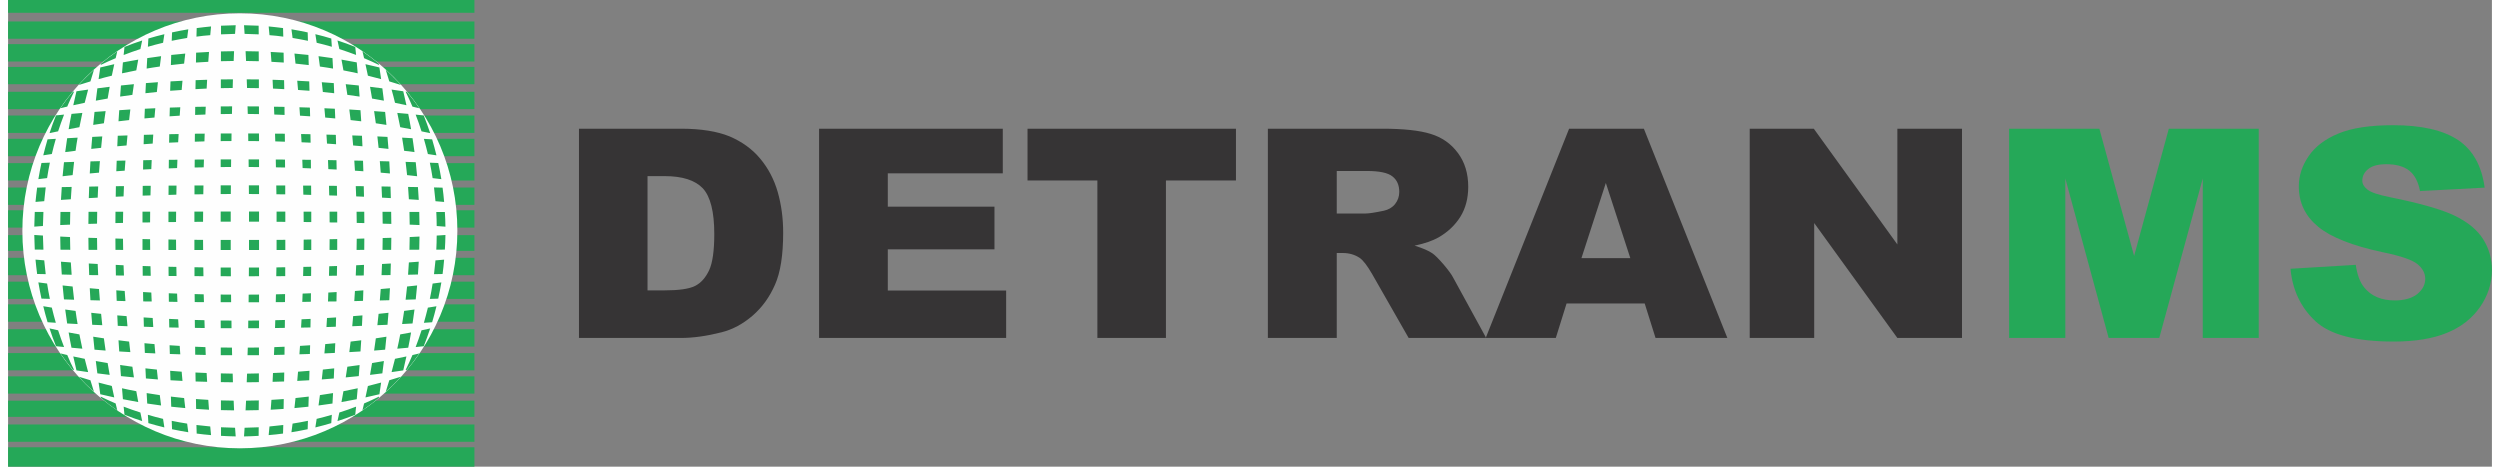 <?xml version="1.0" encoding="UTF-8"?>
<!DOCTYPE svg PUBLIC "-//W3C//DTD SVG 1.1//EN" "http://www.w3.org/Graphics/SVG/1.1/DTD/svg11.dtd">
<!-- Creator: CorelDRAW 2021 (64-Bit) -->
<svg xmlns="http://www.w3.org/2000/svg" xml:space="preserve" width="300px" height="56px" version="1.1" style="shape-rendering:geometricPrecision; text-rendering:geometricPrecision; image-rendering:optimizeQuality; fill-rule:evenodd; clip-rule:evenodd"
viewBox="0 0 304.34 57.18"
 xmlns:xlink="http://www.w3.org/1999/xlink"
 xmlns:xodm="http://www.corel.com/coreldraw/odm/2003">
 <rect x="0" y="0" width="304.34" height="57.18" fill="#808080" stroke="none"/>
 <defs>
  <style type="text/css">
   <![CDATA[
    .fil1 {fill:#FEFEFE}
    .fil2 {fill:#363435}
    .fil0 {fill:#25A858}
   ]]>
  </style>
 </defs>
 <g id="Layer_x0020_1">
  <g id="_2318557590544">
   <g>
    <path class="fil0" d="M0 54.8l57.14 0 0 2.38 -57.14 0 0 -2.38zm57.14 -54.8l-57.14 0 0 1.57 57.14 0 0 -1.57zm-57.14 2.63l57.14 0 0 2.12 -57.14 0 0 -2.12zm0 2.78l57.14 0 0 2.13 -57.14 0 0 -2.13zm0 2.79l57.14 0 0 2.12 -57.14 0 0 -2.12zm0 3.05l57.14 0 0 2.12 -57.14 0 0 -2.12zm0 2.91l57.14 0 0 2.13 -57.14 0 0 -2.13zm0 2.85l57.14 0 0 2.13 -57.14 0 0 -2.13zm0 2.98l57.14 0 0 2.13 -57.14 0 0 -2.13zm0 2.99l57.14 0 0 2.12 -57.14 0 0 -2.12zm0 2.78l57.14 0 0 2.13 -57.14 0 0 -2.13zm0 3.05l57.14 0 0 1.93 -57.14 0 0 -1.93zm0 2.78l57.14 0 0 2.13 -57.14 0 0 -2.13zm0 2.92l57.14 0 0 2.12 -57.14 0 0 -2.12zm0 2.78l57.14 0 0 2.13 -57.14 0 0 -2.13zm0 3.05l57.14 0 0 2.13 -57.14 0 0 -2.13zm0 2.92l57.14 0 0 2.12 -57.14 0 0 -2.12zm0 2.85l57.14 0 0 2.12 -57.14 0 0 -2.12zm0 2.98l57.14 0 0 1.99 -57.14 0 0 -1.99zm0 2.92l57.14 0 0 2.12 -57.14 0 0 -2.12z"/>
    <path class="fil1" d="M28.4 1.63c14.71,0 26.65,11.93 26.65,26.65 0,14.71 -11.94,26.65 -26.65,26.65 -14.72,0 -26.65,-11.94 -26.65,-26.65 0,-14.72 11.93,-26.65 26.65,-26.65z"/>
    <path class="fil0" d="M45.45 7.96c-0.59,-0.29 -1.2,-0.57 -1.83,-0.83 -0.06,-0.28 -0.13,-0.57 -0.2,-0.84 0.69,0.47 1.37,0.98 2.01,1.52 0.01,0.05 0.02,0.1 0.02,0.15zm-2.81 -1.23c-0.67,-0.25 -1.35,-0.49 -2.05,-0.72 -0.07,-0.35 -0.15,-0.7 -0.23,-1.05 0.74,0.24 1.47,0.5 2.18,0.79 0.03,0.32 0.07,0.65 0.1,0.98zm-2.97 -1c-0.61,-0.18 -1.23,-0.34 -1.86,-0.49 -0.05,-0.36 -0.11,-0.71 -0.16,-1.05 0.66,0.16 1.31,0.33 1.95,0.53 0.02,0.33 0.05,0.67 0.07,1.01zm-2.93 -0.73c-0.62,-0.13 -1.24,-0.24 -1.88,-0.35 -0.05,-0.35 -0.09,-0.71 -0.14,-1.06 0.67,0.11 1.33,0.24 1.99,0.38 0.01,0.34 0.02,0.69 0.03,1.03zm-3.02 -0.51c-0.56,-0.08 -1.13,-0.14 -1.69,-0.18 -0.03,-0.36 -0.06,-0.72 -0.1,-1.07 0.6,0.06 1.18,0.12 1.76,0.2 0.01,0.35 0.02,0.7 0.03,1.05zm-3.01 -0.28c-0.57,-0.03 -1.15,-0.05 -1.73,-0.06 -0.02,-0.38 -0.04,-0.73 -0.07,-1.06 0.6,0.01 1.2,0.03 1.79,0.06 0,0.35 0.01,0.71 0.01,1.06zm-2.9 -0.06c-0.57,0.01 -1.15,0.03 -1.72,0.06 0,-0.35 0,-0.71 0,-1.06 0.6,-0.03 1.2,-0.05 1.8,-0.06 -0.03,0.33 -0.05,0.68 -0.08,1.06zm-3.04 0.16c-0.56,0.04 -1.13,0.1 -1.69,0.18 0.01,-0.35 0.02,-0.7 0.03,-1.05 0.58,-0.08 1.16,-0.14 1.76,-0.2 -0.04,0.35 -0.07,0.71 -0.1,1.07zm-2.83 0.34c-0.64,0.11 -1.27,0.22 -1.89,0.35 0.01,-0.34 0.03,-0.69 0.04,-1.03 0.66,-0.14 1.32,-0.27 1.99,-0.38 -0.05,0.35 -0.1,0.71 -0.14,1.06zm-2.95 0.59c-0.63,0.15 -1.25,0.31 -1.86,0.49 0.02,-0.34 0.04,-0.67 0.06,-1.01 0.65,-0.2 1.3,-0.37 1.96,-0.53 -0.05,0.34 -0.11,0.69 -0.16,1.05zm-2.78 0.77c-0.7,0.23 -1.38,0.47 -2.05,0.73 0.03,-0.34 0.06,-0.66 0.1,-0.99 0.71,-0.29 1.43,-0.55 2.17,-0.79 -0.07,0.35 -0.15,0.7 -0.22,1.05zm-3.03 1.12c-0.63,0.26 -1.24,0.54 -1.84,0.83 0.01,-0.05 0.02,-0.1 0.03,-0.15 0.64,-0.54 1.31,-1.05 2.01,-1.52 -0.07,0.27 -0.14,0.56 -0.2,0.84zm-5.09 4.09c-0.3,0.6 -0.58,1.21 -0.84,1.84 -0.28,0.06 -0.56,0.13 -0.84,0.2 0.47,-0.7 0.98,-1.37 1.52,-2.01 0.05,-0.01 0.1,-0.02 0.16,-0.03zm-1.23 2.82c-0.26,0.67 -0.5,1.35 -0.73,2.05 -0.35,0.07 -0.7,0.15 -1.05,0.22 0.24,-0.74 0.5,-1.46 0.79,-2.17 0.33,-0.04 0.66,-0.07 0.99,-0.1zm-1.01 2.97c-0.18,0.61 -0.34,1.23 -0.49,1.86 -0.36,0.05 -0.71,0.11 -1.05,0.16 0.16,-0.66 0.34,-1.31 0.53,-1.96 0.34,-0.02 0.67,-0.04 1.01,-0.06zm-0.73 2.92c-0.13,0.62 -0.24,1.25 -0.34,1.89 -0.36,0.04 -0.72,0.09 -1.07,0.13 0.11,-0.67 0.24,-1.33 0.38,-1.98 0.34,-0.01 0.69,-0.03 1.03,-0.04zm-0.51 3.03c-0.07,0.56 -0.13,1.12 -0.18,1.69 -0.36,0.03 -0.72,0.06 -1.07,0.09 0.06,-0.59 0.12,-1.17 0.2,-1.75 0.35,-0.01 0.7,-0.02 1.05,-0.03zm-0.28 3.01c-0.03,0.57 -0.05,1.14 -0.06,1.72 -0.38,0.03 -0.73,0.05 -1.06,0.08 0.01,-0.61 0.03,-1.2 0.06,-1.8 0.36,0 0.71,0 1.06,0zm-0.06 2.89c0.01,0.58 0.03,1.16 0.06,1.73 -0.35,-0.01 -0.7,-0.01 -1.06,-0.01 -0.03,-0.59 -0.05,-1.19 -0.06,-1.79 0.33,0.02 0.68,0.05 1.06,0.07zm0.16 3.04c0.05,0.57 0.11,1.13 0.18,1.69 -0.35,0 -0.7,-0.01 -1.05,-0.02 -0.08,-0.58 -0.14,-1.17 -0.2,-1.76 0.35,0.03 0.71,0.06 1.07,0.09zm0.35 2.84c0.1,0.64 0.21,1.26 0.34,1.88 -0.34,-0.01 -0.69,-0.02 -1.03,-0.03 -0.14,-0.66 -0.27,-1.32 -0.38,-1.99 0.35,0.05 0.71,0.09 1.07,0.14zm0.58 2.95c0.15,0.62 0.31,1.25 0.49,1.86 -0.34,-0.03 -0.67,-0.05 -1.01,-0.07 -0.19,-0.64 -0.37,-1.29 -0.53,-1.96 0.34,0.06 0.69,0.12 1.05,0.17zm0.77 2.78c0.23,0.69 0.47,1.38 0.73,2.05 -0.33,-0.04 -0.66,-0.07 -0.99,-0.1 -0.29,-0.71 -0.55,-1.44 -0.79,-2.18 0.35,0.08 0.7,0.16 1.05,0.23zm1.12 3.03c0.26,0.63 0.54,1.24 0.84,1.83 -0.06,0 -0.11,-0.01 -0.16,-0.02 -0.54,-0.65 -1.05,-1.32 -1.52,-2.01 0.28,0.07 0.56,0.13 0.84,0.2zm20.44 -37.23c-0.01,0.38 -0.03,0.78 -0.05,1.2 -0.52,0 -1.04,0.01 -1.56,0.03 0,-0.4 0,-0.8 0,-1.2 0.54,-0.01 1.07,-0.02 1.61,-0.03zm-0.14 3.45c-0.01,0.34 -0.02,0.7 -0.03,1.06 -0.49,0 -0.97,0.01 -1.45,0.02 0,-0.35 0,-0.71 0,-1.07 0.49,0 0.99,-0.01 1.48,-0.01zm-0.1 3.31c0,0.31 -0.01,0.62 -0.02,0.93 -0.46,0.01 -0.91,0.01 -1.37,0.02 0,-0.31 0,-0.63 0,-0.94 0.47,0 0.93,-0.01 1.39,-0.01zm-0.07 3.32c0,0.3 -0.01,0.61 -0.01,0.93 -0.44,0 -0.88,0 -1.32,0.01 0,-0.31 0,-0.63 0.01,-0.94 0.44,0 0.88,0 1.32,0zm-0.05 3.18c0,0.31 -0.01,0.62 -0.01,0.93 -0.42,0 -0.85,0 -1.27,0.01 0,-0.32 0,-0.63 0,-0.94 0.43,0 0.86,0 1.28,0zm-0.03 3.18c0,0.35 -0.01,0.7 -0.01,1.06 -0.42,0 -0.83,0 -1.24,0.01 0,-0.36 0,-0.71 0,-1.07 0.41,0 0.83,0 1.25,0zm-0.02 3.21c0,0.41 0,0.82 0,1.24 -0.41,0 -0.83,0 -1.23,0 0,-0.41 0,-0.82 0,-1.24 0.4,0 0.82,0 1.23,0zm0 3.48c0,0.41 0,0.82 0,1.23 -0.41,0 -0.83,0 -1.23,0 0,-0.41 0,-0.82 0,-1.23 0.4,0 0.82,0 1.23,0zm0.01 3.38c0,0.36 0.01,0.71 0.01,1.07 -0.42,0 -0.84,-0.01 -1.25,-0.01 0,-0.35 0,-0.71 0,-1.06 0.41,0 0.82,0 1.24,0zm0.03 3.32c0,0.31 0.01,0.62 0.01,0.93 -0.42,0 -0.85,0 -1.28,0 0,-0.32 0,-0.63 0,-0.94 0.42,0 0.85,0.01 1.27,0.01zm0.05 3.18c0,0.31 0.01,0.62 0.01,0.93 -0.44,0 -0.88,0 -1.32,0 -0.01,-0.32 -0.01,-0.63 -0.01,-0.94 0.44,0 0.88,0.01 1.32,0.01zm0.06 3.31c0.01,0.32 0.02,0.63 0.02,0.93 -0.46,0 -0.92,0 -1.39,0 0,-0.32 0,-0.63 0,-0.94 0.46,0 0.91,0.01 1.37,0.01zm0.09 3.19c0.01,0.36 0.02,0.71 0.03,1.06 -0.49,0 -0.99,-0.01 -1.48,-0.02 0,-0.35 0,-0.71 0,-1.07 0.48,0.01 0.96,0.02 1.45,0.03zm0.12 3.31c0.02,0.41 0.04,0.81 0.05,1.19 -0.54,0 -1.07,-0.01 -1.61,-0.03 0,-0.39 0,-0.79 0,-1.19 0.52,0.01 1.04,0.03 1.56,0.03zm0.17 3.32c0.03,0.37 0.05,0.73 0.08,1.06 -0.6,-0.01 -1.2,-0.03 -1.8,-0.07 0,-0.35 0,-0.7 0,-1.05 0.57,0.03 1.15,0.05 1.72,0.06zm2.9 -46.11c0.01,0.4 0.01,0.8 0.01,1.2 -0.52,-0.02 -1.04,-0.03 -1.56,-0.03 -0.02,-0.42 -0.04,-0.82 -0.06,-1.2 0.54,0.01 1.08,0.02 1.61,0.03zm0.02 3.43c0,0.36 0,0.72 0,1.07 -0.48,-0.01 -0.97,-0.02 -1.45,-0.02 -0.01,-0.36 -0.02,-0.72 -0.04,-1.06 0.5,0 0.99,0.01 1.49,0.01zm0.01 3.31c0,0.31 0,0.63 0,0.94 -0.46,-0.01 -0.91,-0.01 -1.37,-0.02 -0.01,-0.31 -0.02,-0.62 -0.03,-0.93 0.47,0 0.93,0.01 1.4,0.01zm0 3.31c0,0.31 0,0.63 0.01,0.94 -0.44,-0.01 -0.88,-0.01 -1.32,-0.01 0,-0.32 -0.01,-0.63 -0.01,-0.93 0.44,0 0.88,0 1.32,0zm0.01 3.18c0,0.31 0,0.62 0,0.94 -0.42,-0.01 -0.85,-0.01 -1.27,-0.01 -0.01,-0.31 -0.01,-0.62 -0.01,-0.93 0.42,0 0.85,0 1.28,0zm0 3.18c0,0.36 0,0.71 0,1.07 -0.41,-0.01 -0.82,-0.01 -1.24,-0.01 -0.01,-0.36 -0.01,-0.71 -0.01,-1.06 0.42,0 0.84,0 1.25,0zm0 3.21c0,0.42 0,0.83 0,1.24 -0.4,0 -0.82,0 -1.23,0 0,-0.42 0,-0.83 0,-1.24 0.41,0 0.82,0 1.23,0zm0 3.48c0,0.41 0,0.82 0,1.23 -0.41,0 -0.82,0 -1.23,0 0,-0.41 0,-0.82 0,-1.23 0.41,0 0.83,0 1.23,0zm0 3.38c0,0.35 0,0.71 0,1.06 -0.41,0 -0.83,0.01 -1.25,0.01 0,-0.36 0,-0.71 0.01,-1.07 0.42,0 0.83,0 1.24,0zm0 3.31c0,0.31 0,0.62 0,0.94 -0.43,0 -0.86,0 -1.28,0 0,-0.31 0,-0.62 0.01,-0.93 0.42,0 0.85,-0.01 1.27,-0.01zm0 3.18c-0.01,0.31 -0.01,0.62 -0.01,0.94 -0.44,0 -0.88,0 -1.32,0 0,-0.31 0.01,-0.62 0.01,-0.93 0.44,0 0.88,-0.01 1.32,-0.01zm-0.01 3.31c0,0.31 0,0.62 0,0.94 -0.47,0 -0.93,0 -1.4,0 0.01,-0.3 0.02,-0.61 0.03,-0.93 0.46,0 0.91,-0.01 1.37,-0.01zm-0.01 3.17c0,0.36 0,0.72 0,1.07 -0.5,0.01 -0.99,0.02 -1.49,0.02 0.02,-0.35 0.03,-0.7 0.04,-1.06 0.48,-0.01 0.97,-0.02 1.45,-0.03zm-0.01 3.31c0,0.4 0,0.8 -0.01,1.19 -0.53,0.02 -1.07,0.03 -1.61,0.03 0.02,-0.38 0.04,-0.78 0.06,-1.19 0.52,0 1.04,-0.02 1.56,-0.03zm-0.01 3.29c0,0.35 -0.01,0.7 -0.01,1.05 -0.59,0.04 -1.19,0.06 -1.79,0.07 0.03,-0.33 0.05,-0.69 0.07,-1.06 0.58,-0.01 1.16,-0.03 1.73,-0.06zm-6.09 -45.99c-0.03,0.4 -0.06,0.8 -0.09,1.21 -0.51,0.02 -1.01,0.06 -1.51,0.09 0.01,-0.4 0.02,-0.8 0.02,-1.21 0.52,-0.03 1.05,-0.07 1.58,-0.09zm-0.23 3.41c-0.02,0.36 -0.04,0.72 -0.06,1.08 -0.46,0.02 -0.91,0.04 -1.37,0.07 0.01,-0.37 0.02,-0.74 0.02,-1.1 0.47,-0.02 0.94,-0.03 1.41,-0.05zm-0.17 3.3c-0.01,0.32 -0.02,0.64 -0.04,0.96 -0.42,0.01 -0.84,0.03 -1.26,0.05 0,-0.33 0.01,-0.66 0.01,-0.99 0.43,-0.01 0.86,-0.02 1.29,-0.02zm-0.13 3.3c-0.01,0.31 -0.02,0.63 -0.03,0.95 -0.39,0.01 -0.79,0.02 -1.18,0.04 0.01,-0.33 0.01,-0.65 0.01,-0.98 0.4,0 0.8,-0.01 1.2,-0.01zm-0.09 3.17c-0.01,0.32 -0.02,0.64 -0.03,0.96 -0.37,0.01 -0.74,0.01 -1.11,0.02 0,-0.32 0,-0.65 0.01,-0.97 0.37,0 0.75,-0.01 1.13,-0.01zm-0.06 3.18c-0.01,0.36 -0.02,0.72 -0.02,1.08 -0.36,0 -0.72,0.01 -1.08,0.01 0,-0.36 0,-0.73 0,-1.09 0.37,0 0.73,0 1.1,0zm-0.04 3.2c0,0.42 -0.01,0.83 -0.01,1.25 -0.35,0 -0.71,0 -1.06,0.01 0,-0.42 0,-0.84 0,-1.26 0.36,0 0.71,0 1.07,0zm-0.01 3.47c0,0.41 0.01,0.83 0.01,1.24 -0.36,0 -0.71,0 -1.07,0 0,-0.42 0,-0.83 0,-1.25 0.35,0 0.71,0 1.06,0.01zm0.03 3.37c0,0.36 0.01,0.72 0.02,1.08 -0.37,0 -0.73,0 -1.1,-0.01 0,-0.36 0,-0.72 0,-1.09 0.36,0.01 0.72,0.01 1.08,0.02zm0.05 3.3c0.01,0.32 0.02,0.64 0.03,0.96 -0.38,-0.01 -0.76,-0.01 -1.13,-0.01 -0.01,-0.33 -0.01,-0.65 -0.01,-0.98 0.37,0.01 0.74,0.02 1.11,0.03zm0.09 3.17c0.01,0.32 0.02,0.64 0.03,0.96 -0.4,-0.01 -0.8,-0.01 -1.2,-0.02 0,-0.32 0,-0.65 -0.01,-0.97 0.39,0.01 0.79,0.02 1.18,0.03zm0.12 3.3c0.02,0.32 0.03,0.64 0.04,0.96 -0.43,-0.01 -0.86,-0.02 -1.29,-0.03 0,-0.32 -0.01,-0.65 -0.01,-0.98 0.42,0.02 0.84,0.03 1.26,0.05zm0.15 3.17c0.02,0.37 0.04,0.73 0.06,1.08 -0.47,-0.01 -0.94,-0.02 -1.41,-0.04 0,-0.37 -0.01,-0.73 -0.02,-1.1 0.46,0.02 0.91,0.05 1.37,0.06zm0.2 3.29c0.03,0.41 0.06,0.81 0.09,1.21 -0.53,-0.03 -1.06,-0.06 -1.58,-0.1 0,-0.4 -0.01,-0.8 -0.02,-1.21 0.5,0.04 1,0.07 1.51,0.1zm0.24 3.26c0.03,0.36 0.06,0.71 0.1,1.06 -0.6,-0.05 -1.18,-0.11 -1.76,-0.19 -0.01,-0.35 -0.02,-0.7 -0.03,-1.05 0.56,0.07 1.13,0.13 1.69,0.18zm8.99 -45.8c0,0.41 0.01,0.81 0.02,1.21 -0.5,-0.03 -1.01,-0.07 -1.51,-0.09 -0.03,-0.41 -0.06,-0.81 -0.09,-1.21 0.53,0.02 1.05,0.06 1.58,0.09zm0.06 3.37c0,0.36 0.01,0.73 0.02,1.1 -0.46,-0.03 -0.92,-0.05 -1.38,-0.07 -0.01,-0.36 -0.03,-0.72 -0.05,-1.08 0.47,0.02 0.94,0.03 1.41,0.05zm0.05 3.27c0,0.33 0.01,0.66 0.01,0.99 -0.42,-0.02 -0.84,-0.04 -1.26,-0.05 -0.02,-0.32 -0.03,-0.64 -0.04,-0.96 0.43,0 0.86,0.01 1.29,0.02zm0.04 3.29c0,0.33 0,0.65 0.01,0.98 -0.4,-0.02 -0.79,-0.03 -1.18,-0.04 -0.01,-0.32 -0.02,-0.64 -0.03,-0.95 0.4,0 0.8,0.01 1.2,0.01zm0.02 3.17c0.01,0.32 0.01,0.65 0.01,0.97 -0.37,-0.01 -0.74,-0.01 -1.12,-0.02 0,-0.32 -0.01,-0.64 -0.02,-0.96 0.38,0 0.76,0.01 1.13,0.01zm0.03 3.17c0,0.36 0,0.73 0,1.09 -0.36,0 -0.72,-0.01 -1.08,-0.01 0,-0.36 -0.01,-0.72 -0.02,-1.08 0.37,0 0.73,0 1.1,0zm0.01 3.2c0,0.42 0,0.84 0,1.26 -0.35,-0.01 -0.71,-0.01 -1.07,-0.01 0,-0.42 0,-0.83 0,-1.25 0.36,0 0.71,0 1.07,0zm0 3.46c0,0.42 0,0.83 0,1.25 -0.36,0 -0.71,0 -1.07,0 0,-0.41 0,-0.83 0,-1.24 0.36,-0.01 0.72,-0.01 1.07,-0.01zm-0.01 3.36c0,0.37 0,0.73 0,1.09 -0.37,0.01 -0.73,0.01 -1.1,0.01 0.01,-0.36 0.02,-0.72 0.02,-1.08 0.36,-0.01 0.72,-0.01 1.08,-0.02zm-0.02 3.29c0,0.33 0,0.65 -0.01,0.98 -0.37,0 -0.75,0 -1.13,0.01 0.01,-0.32 0.02,-0.64 0.02,-0.96 0.38,-0.01 0.75,-0.02 1.12,-0.03zm-0.02 3.17c-0.01,0.32 -0.01,0.65 -0.01,0.97 -0.4,0.01 -0.8,0.01 -1.2,0.02 0.01,-0.32 0.02,-0.64 0.03,-0.96 0.39,-0.01 0.78,-0.02 1.18,-0.03zm-0.04 3.28c0,0.33 -0.01,0.66 -0.01,0.98 -0.43,0.01 -0.86,0.02 -1.29,0.03 0.01,-0.32 0.02,-0.64 0.04,-0.96 0.42,-0.02 0.84,-0.03 1.26,-0.05zm-0.04 3.16c-0.01,0.37 -0.02,0.73 -0.02,1.1 -0.47,0.02 -0.94,0.03 -1.41,0.04 0.02,-0.35 0.04,-0.71 0.05,-1.08 0.46,-0.01 0.92,-0.04 1.38,-0.06zm-0.06 3.25c-0.01,0.41 -0.02,0.81 -0.02,1.21 -0.53,0.04 -1.05,0.07 -1.58,0.1 0.03,-0.4 0.06,-0.8 0.09,-1.21 0.5,-0.03 1.01,-0.06 1.51,-0.1zm-0.06 3.18c-0.01,0.35 -0.02,0.7 -0.03,1.05 -0.58,0.08 -1.16,0.14 -1.76,0.19 0.04,-0.35 0.07,-0.7 0.1,-1.06 0.56,-0.05 1.13,-0.11 1.69,-0.18zm-12.01 -45.51c-0.05,0.4 -0.09,0.81 -0.14,1.23 -0.54,0.05 -1.08,0.11 -1.62,0.18 0.02,-0.42 0.03,-0.83 0.04,-1.24 0.57,-0.06 1.14,-0.12 1.72,-0.17zm-0.34 3.33c-0.04,0.37 -0.07,0.75 -0.1,1.13 -0.47,0.03 -0.94,0.07 -1.41,0.1 0.02,-0.38 0.03,-0.77 0.04,-1.15 0.48,-0.03 0.98,-0.06 1.47,-0.08zm-0.27 3.25c-0.02,0.34 -0.04,0.69 -0.07,1.03 -0.41,0.03 -0.83,0.05 -1.24,0.08 0.01,-0.35 0.02,-0.71 0.03,-1.07 0.42,-0.01 0.85,-0.02 1.28,-0.04zm-0.2 3.28c-0.02,0.33 -0.04,0.67 -0.06,1.01 -0.37,0.02 -0.74,0.04 -1.11,0.05 0.01,-0.34 0.02,-0.69 0.02,-1.04 0.38,-0.01 0.76,-0.02 1.15,-0.02zm-0.15 3.15c-0.02,0.34 -0.03,0.68 -0.04,1.02 -0.34,0.01 -0.68,0.02 -1.02,0.04 0,-0.35 0.01,-0.7 0.01,-1.05 0.35,0 0.7,-0.01 1.05,-0.01zm-0.11 3.17c0,0.37 -0.01,0.74 -0.02,1.11 -0.32,0.01 -0.64,0.02 -0.96,0.03 0.01,-0.38 0.01,-0.76 0.01,-1.14 0.32,0 0.65,0 0.97,0zm-0.05 3.19c-0.01,0.42 -0.01,0.84 -0.01,1.27 -0.31,0 -0.62,0.01 -0.93,0.01 0,-0.43 0,-0.85 0,-1.28 0.32,0 0.63,0 0.94,0zm-0.01 3.43c0,0.42 0,0.85 0.01,1.27 -0.31,0 -0.62,0 -0.94,0 0,-0.43 0,-0.86 0,-1.29 0.31,0.01 0.62,0.01 0.93,0.02zm0.04 3.34c0.01,0.38 0.02,0.75 0.02,1.12 -0.32,0 -0.65,0 -0.97,-0.01 0,-0.37 0,-0.75 -0.01,-1.13 0.32,0.01 0.64,0.01 0.96,0.02zm0.09 3.27c0.01,0.34 0.02,0.68 0.04,1.02 -0.35,-0.01 -0.7,-0.01 -1.05,-0.02 0,-0.34 -0.01,-0.69 -0.01,-1.04 0.34,0.01 0.68,0.03 1.02,0.04zm0.13 3.15c0.02,0.35 0.04,0.68 0.06,1.02 -0.39,-0.01 -0.77,-0.02 -1.15,-0.02 0,-0.35 -0.01,-0.7 -0.02,-1.05 0.37,0.02 0.74,0.04 1.11,0.05zm0.19 3.26c0.03,0.35 0.05,0.69 0.07,1.03 -0.43,-0.01 -0.86,-0.02 -1.28,-0.04 -0.01,-0.35 -0.02,-0.71 -0.03,-1.07 0.41,0.03 0.83,0.06 1.24,0.08zm0.24 3.16c0.03,0.38 0.06,0.76 0.1,1.13 -0.49,-0.03 -0.99,-0.05 -1.47,-0.08 -0.01,-0.39 -0.02,-0.77 -0.04,-1.16 0.47,0.04 0.94,0.08 1.41,0.11zm0.3 3.23c0.05,0.41 0.09,0.82 0.14,1.23 -0.58,-0.05 -1.15,-0.11 -1.72,-0.17 -0.01,-0.41 -0.02,-0.83 -0.04,-1.24 0.54,0.07 1.08,0.12 1.62,0.18zm0.37 3.13c0.04,0.36 0.09,0.71 0.14,1.06 -0.67,-0.11 -1.33,-0.23 -1.99,-0.37 -0.01,-0.34 -0.03,-0.69 -0.04,-1.03 0.62,0.13 1.25,0.24 1.89,0.34zm14.86 -45.17c0.02,0.41 0.03,0.82 0.04,1.24 -0.53,-0.07 -1.07,-0.13 -1.62,-0.18 -0.04,-0.42 -0.08,-0.83 -0.13,-1.23 0.58,0.05 1.15,0.11 1.71,0.17zm0.1 3.24c0.01,0.38 0.02,0.77 0.03,1.15 -0.46,-0.03 -0.93,-0.07 -1.4,-0.1 -0.03,-0.38 -0.07,-0.76 -0.1,-1.13 0.49,0.02 0.99,0.05 1.47,0.08zm0.08 3.21c0.01,0.36 0.02,0.72 0.03,1.07 -0.42,-0.03 -0.83,-0.05 -1.24,-0.08 -0.03,-0.34 -0.05,-0.69 -0.07,-1.03 0.42,0.02 0.85,0.03 1.28,0.04zm0.07 3.26c0,0.35 0.01,0.7 0.02,1.04 -0.37,-0.01 -0.74,-0.03 -1.11,-0.05 -0.02,-0.34 -0.04,-0.68 -0.06,-1.01 0.39,0 0.77,0.01 1.15,0.02zm0.05 3.14c0,0.35 0.01,0.7 0.01,1.05 -0.34,-0.02 -0.68,-0.03 -1.02,-0.04 -0.01,-0.34 -0.02,-0.68 -0.04,-1.02 0.35,0 0.7,0.01 1.05,0.01zm0.03 3.16c0,0.38 0,0.76 0.01,1.14 -0.32,-0.01 -0.64,-0.02 -0.96,-0.03 -0.01,-0.37 -0.02,-0.74 -0.03,-1.11 0.33,0 0.65,0 0.98,0zm0.02 3.19c0,0.43 0,0.85 0,1.28 -0.31,0 -0.62,-0.01 -0.93,-0.01 0,-0.43 -0.01,-0.85 -0.01,-1.27 0.31,0 0.62,0 0.94,0zm0 3.41c0,0.43 0,0.86 0,1.29 -0.32,0 -0.63,0 -0.94,0 0,-0.42 0.01,-0.85 0.01,-1.27 0.31,-0.01 0.62,-0.01 0.93,-0.02zm-0.01 3.34c-0.01,0.38 -0.01,0.76 -0.01,1.13 -0.33,0.01 -0.65,0.01 -0.98,0.01 0.01,-0.37 0.02,-0.74 0.03,-1.12 0.32,-0.01 0.64,-0.01 0.96,-0.02zm-0.03 3.25c0,0.35 -0.01,0.7 -0.01,1.04 -0.35,0.01 -0.7,0.01 -1.05,0.02 0.02,-0.34 0.03,-0.68 0.04,-1.02 0.34,-0.01 0.68,-0.03 1.02,-0.04zm-0.04 3.14c-0.01,0.35 -0.02,0.7 -0.02,1.05 -0.38,0 -0.76,0.01 -1.15,0.02 0.02,-0.34 0.04,-0.67 0.06,-1.02 0.37,-0.01 0.74,-0.03 1.11,-0.05zm-0.06 3.23c-0.01,0.36 -0.02,0.72 -0.03,1.07 -0.43,0.02 -0.86,0.03 -1.28,0.04 0.02,-0.34 0.04,-0.68 0.07,-1.03 0.41,-0.02 0.82,-0.05 1.24,-0.08zm-0.08 3.13c-0.01,0.39 -0.02,0.77 -0.03,1.16 -0.48,0.03 -0.98,0.05 -1.47,0.08 0.03,-0.37 0.07,-0.75 0.1,-1.13 0.47,-0.03 0.94,-0.07 1.4,-0.11zm-0.09 3.16c-0.01,0.41 -0.02,0.83 -0.04,1.24 -0.56,0.06 -1.13,0.12 -1.71,0.17 0.05,-0.41 0.09,-0.82 0.13,-1.23 0.55,-0.06 1.09,-0.11 1.62,-0.18zm-0.1 2.97c-0.01,0.34 -0.02,0.69 -0.03,1.03 -0.66,0.14 -1.32,0.26 -1.99,0.37 0.05,-0.35 0.09,-0.7 0.14,-1.06 0.64,-0.1 1.26,-0.21 1.88,-0.34zm-17.99 -44.68c-0.05,0.42 -0.11,0.84 -0.16,1.27 -0.54,0.07 -1.08,0.16 -1.61,0.25 0.02,-0.43 0.05,-0.86 0.07,-1.28 0.56,-0.09 1.13,-0.17 1.7,-0.24zm-0.39 3.19c-0.04,0.4 -0.09,0.8 -0.13,1.2 -0.47,0.05 -0.93,0.1 -1.4,0.15 0.02,-0.41 0.04,-0.82 0.06,-1.24 0.49,-0.04 0.98,-0.07 1.47,-0.11zm-0.32 3.19c-0.03,0.37 -0.06,0.75 -0.1,1.14 -0.41,0.03 -0.82,0.07 -1.23,0.11 0.01,-0.4 0.03,-0.8 0.05,-1.19 0.42,-0.02 0.85,-0.04 1.28,-0.06zm-0.25 3.23c-0.03,0.36 -0.05,0.73 -0.07,1.1 -0.37,0.03 -0.74,0.05 -1.11,0.08 0.01,-0.39 0.02,-0.77 0.03,-1.15 0.38,-0.01 0.76,-0.02 1.15,-0.03zm-0.19 3.12c-0.01,0.37 -0.03,0.74 -0.05,1.11 -0.34,0.02 -0.68,0.04 -1.01,0.05 0.01,-0.38 0.01,-0.76 0.02,-1.14 0.35,-0.01 0.7,-0.01 1.04,-0.02zm-0.12 3.15c-0.01,0.39 -0.02,0.79 -0.03,1.18 -0.33,0.01 -0.64,0.02 -0.96,0.03 0,-0.4 0.01,-0.8 0.01,-1.2 0.33,0 0.65,-0.01 0.98,-0.01zm-0.07 3.17c-0.01,0.44 -0.01,0.88 -0.01,1.32 -0.32,0 -0.63,0.01 -0.93,0.01 0,-0.44 0,-0.88 0,-1.33 0.31,0 0.63,0 0.94,0zm-0.01 3.38c0,0.44 0,0.88 0.01,1.31 -0.31,0 -0.63,0 -0.94,0 0,-0.44 0,-0.88 0,-1.33 0.3,0.01 0.61,0.02 0.93,0.02zm0.05 3.31c0.01,0.39 0.02,0.78 0.03,1.17 -0.33,0 -0.65,0 -0.98,-0.01 0,-0.39 -0.01,-0.79 -0.01,-1.19 0.32,0.01 0.63,0.02 0.96,0.03zm0.1 3.22c0.02,0.37 0.04,0.74 0.05,1.1 -0.34,0 -0.69,-0.01 -1.04,-0.01 -0.01,-0.38 -0.01,-0.77 -0.02,-1.15 0.33,0.02 0.67,0.04 1.01,0.06zm0.17 3.12c0.02,0.37 0.04,0.74 0.07,1.11 -0.39,-0.01 -0.77,-0.02 -1.15,-0.04 -0.01,-0.38 -0.02,-0.76 -0.03,-1.14 0.37,0.02 0.74,0.05 1.11,0.07zm0.22 3.2c0.04,0.38 0.07,0.76 0.1,1.14 -0.43,-0.02 -0.86,-0.04 -1.28,-0.06 -0.02,-0.4 -0.04,-0.79 -0.05,-1.19 0.41,0.04 0.82,0.07 1.23,0.11zm0.29 3.12c0.04,0.41 0.09,0.81 0.13,1.21 -0.49,-0.04 -0.98,-0.08 -1.47,-0.12 -0.02,-0.41 -0.04,-0.82 -0.06,-1.24 0.47,0.06 0.93,0.1 1.4,0.15zm0.36 3.13c0.05,0.43 0.11,0.85 0.16,1.27 -0.57,-0.08 -1.14,-0.16 -1.7,-0.24 -0.02,-0.43 -0.05,-0.85 -0.07,-1.28 0.53,0.09 1.07,0.17 1.61,0.25zm0.4 2.91c0.05,0.35 0.11,0.7 0.16,1.05 -0.66,-0.16 -1.31,-0.34 -1.96,-0.53 -0.02,-0.34 -0.04,-0.68 -0.06,-1.02 0.61,0.18 1.23,0.35 1.86,0.5zm20.76 -44.2c0.02,0.42 0.05,0.85 0.07,1.28 -0.53,-0.09 -1.07,-0.18 -1.61,-0.25 -0.05,-0.43 -0.11,-0.85 -0.17,-1.27 0.58,0.07 1.15,0.15 1.71,0.24zm0.16 3.06c0.02,0.42 0.04,0.83 0.05,1.24 -0.46,-0.05 -0.92,-0.1 -1.39,-0.15 -0.04,-0.4 -0.09,-0.8 -0.13,-1.2 0.49,0.04 0.98,0.07 1.47,0.11zm0.13 3.14c0.02,0.39 0.04,0.79 0.05,1.19 -0.41,-0.04 -0.82,-0.08 -1.23,-0.11 -0.04,-0.39 -0.07,-0.77 -0.1,-1.14 0.43,0.02 0.86,0.04 1.28,0.06zm0.12 3.2c0.01,0.38 0.02,0.76 0.03,1.15 -0.37,-0.03 -0.74,-0.05 -1.11,-0.08 -0.02,-0.37 -0.04,-0.74 -0.07,-1.1 0.38,0.01 0.77,0.02 1.15,0.03zm0.08 3.11c0.01,0.38 0.01,0.76 0.02,1.14 -0.34,-0.01 -0.67,-0.03 -1.02,-0.05 -0.01,-0.37 -0.03,-0.74 -0.04,-1.11 0.34,0.01 0.69,0.01 1.04,0.02zm0.05 3.14c0.01,0.4 0.01,0.8 0.02,1.2 -0.32,-0.01 -0.64,-0.02 -0.96,-0.03 -0.01,-0.39 -0.02,-0.79 -0.03,-1.18 0.33,0 0.65,0.01 0.97,0.01zm0.04 3.16c0,0.45 0,0.89 0,1.33 -0.31,0 -0.62,-0.01 -0.93,-0.01 0,-0.44 -0.01,-0.88 -0.01,-1.32 0.31,0 0.62,0 0.94,0zm0 3.36c0,0.45 0,0.89 0,1.33 -0.32,0 -0.63,0 -0.94,0 0,-0.43 0.01,-0.87 0.01,-1.31 0.31,0 0.62,-0.01 0.93,-0.02zm-0.02 3.3c-0.01,0.4 -0.01,0.8 -0.02,1.19 -0.32,0.01 -0.64,0.01 -0.97,0.01 0.01,-0.39 0.02,-0.78 0.03,-1.17 0.32,-0.01 0.64,-0.02 0.96,-0.03zm-0.05 3.19c-0.01,0.38 -0.01,0.77 -0.02,1.15 -0.35,0 -0.7,0.01 -1.04,0.01 0.01,-0.36 0.03,-0.73 0.04,-1.1 0.35,-0.02 0.68,-0.04 1.02,-0.06zm-0.07 3.11c-0.01,0.38 -0.02,0.76 -0.03,1.14 -0.38,0.02 -0.77,0.03 -1.15,0.04 0.03,-0.37 0.05,-0.74 0.07,-1.11 0.37,-0.02 0.74,-0.05 1.11,-0.07zm-0.1 3.16c-0.01,0.4 -0.03,0.79 -0.05,1.19 -0.42,0.02 -0.85,0.04 -1.28,0.06 0.03,-0.38 0.06,-0.76 0.1,-1.14 0.41,-0.04 0.82,-0.07 1.23,-0.11zm-0.13 3.08c-0.01,0.42 -0.03,0.83 -0.05,1.24 -0.49,0.04 -0.98,0.08 -1.47,0.12 0.04,-0.4 0.09,-0.8 0.13,-1.21 0.47,-0.05 0.93,-0.09 1.39,-0.15zm-0.14 3.03c-0.02,0.43 -0.05,0.85 -0.07,1.28 -0.56,0.08 -1.13,0.16 -1.71,0.24 0.06,-0.42 0.12,-0.84 0.17,-1.27 0.54,-0.08 1.08,-0.16 1.61,-0.25zm-0.15 2.66c-0.02,0.34 -0.05,0.68 -0.07,1.02 -0.64,0.19 -1.29,0.37 -1.95,0.53 0.05,-0.35 0.11,-0.7 0.16,-1.05 0.63,-0.15 1.25,-0.32 1.86,-0.5zm-23.72 -43.52c-0.08,0.43 -0.16,0.88 -0.24,1.32 -0.6,0.12 -1.18,0.23 -1.75,0.36 0.03,-0.45 0.07,-0.89 0.11,-1.34 0.62,-0.12 1.25,-0.23 1.88,-0.34zm-0.53 3.01c-0.06,0.44 -0.13,0.87 -0.19,1.31 -0.51,0.07 -1.01,0.14 -1.5,0.21 0.03,-0.45 0.07,-0.91 0.1,-1.36 0.53,-0.05 1.06,-0.11 1.59,-0.16zm-0.44 3.1c-0.05,0.43 -0.1,0.86 -0.15,1.3 -0.44,0.05 -0.87,0.1 -1.3,0.15 0.03,-0.45 0.06,-0.91 0.09,-1.36 0.45,-0.03 0.91,-0.06 1.36,-0.09zm-0.35 3.18c-0.04,0.41 -0.08,0.82 -0.11,1.23 -0.38,0.03 -0.76,0.07 -1.14,0.1 0.02,-0.43 0.04,-0.86 0.06,-1.29 0.39,-0.01 0.79,-0.03 1.19,-0.04zm-0.25 3.08c-0.03,0.41 -0.06,0.82 -0.09,1.24 -0.34,0.02 -0.68,0.05 -1.03,0.07 0.02,-0.43 0.03,-0.86 0.05,-1.29 0.35,0 0.71,-0.01 1.07,-0.02zm-0.18 3.13c-0.02,0.42 -0.04,0.84 -0.05,1.26 -0.32,0.01 -0.64,0.03 -0.96,0.04 0,-0.43 0.01,-0.86 0.02,-1.29 0.33,0 0.66,-0.01 0.99,-0.01zm-0.1 3.14c-0.01,0.45 -0.01,0.91 -0.02,1.37 -0.31,0.01 -0.62,0.02 -0.93,0.02 0.01,-0.46 0.01,-0.93 0.01,-1.39 0.31,0 0.63,0 0.94,0zm-0.02 3.31c0.01,0.45 0.01,0.91 0.02,1.37 -0.31,0 -0.63,-0.01 -0.94,-0.01 0,-0.46 0,-0.92 -0.01,-1.39 0.31,0.01 0.62,0.02 0.93,0.03zm0.07 3.25c0.01,0.42 0.03,0.84 0.05,1.26 -0.33,0 -0.66,-0.01 -0.99,-0.01 -0.01,-0.43 -0.02,-0.86 -0.02,-1.3 0.32,0.02 0.64,0.03 0.96,0.05zm0.14 3.15c0.03,0.41 0.06,0.82 0.09,1.24 -0.36,-0.01 -0.72,-0.02 -1.07,-0.03 -0.02,-0.43 -0.03,-0.85 -0.05,-1.29 0.35,0.03 0.69,0.05 1.03,0.08zm0.23 3.08c0.03,0.42 0.07,0.83 0.11,1.24 -0.4,-0.02 -0.8,-0.03 -1.19,-0.05 -0.02,-0.42 -0.04,-0.85 -0.06,-1.28 0.38,0.03 0.76,0.06 1.14,0.09zm0.31 3.12c0.05,0.43 0.1,0.86 0.15,1.29 -0.45,-0.02 -0.91,-0.05 -1.36,-0.08 -0.03,-0.45 -0.06,-0.91 -0.09,-1.37 0.43,0.06 0.86,0.11 1.3,0.16zm0.4 3.08c0.06,0.44 0.13,0.88 0.19,1.31 -0.53,-0.05 -1.06,-0.1 -1.59,-0.16 -0.03,-0.45 -0.07,-0.9 -0.1,-1.36 0.49,0.08 0.99,0.15 1.5,0.21zm0.48 3c0.08,0.45 0.16,0.89 0.24,1.33 -0.63,-0.11 -1.26,-0.23 -1.88,-0.35 -0.04,-0.44 -0.08,-0.89 -0.11,-1.34 0.57,0.13 1.15,0.25 1.75,0.36zm0.5 2.61c0.07,0.36 0.15,0.71 0.22,1.05 -0.74,-0.23 -1.46,-0.5 -2.17,-0.78 -0.04,-0.33 -0.07,-0.66 -0.1,-0.99 0.67,0.26 1.35,0.5 2.05,0.72zm26.51 -42.9c0.05,0.45 0.08,0.89 0.12,1.34 -0.57,-0.13 -1.16,-0.24 -1.75,-0.36 -0.08,-0.44 -0.16,-0.89 -0.24,-1.32 0.63,0.11 1.26,0.22 1.87,0.34zm0.25 2.83c0.03,0.45 0.07,0.91 0.1,1.36 -0.5,-0.07 -1,-0.14 -1.5,-0.21 -0.06,-0.44 -0.13,-0.87 -0.2,-1.31 0.54,0.05 1.07,0.11 1.6,0.16zm0.21 3.03c0.03,0.45 0.06,0.91 0.09,1.36 -0.43,-0.05 -0.86,-0.1 -1.3,-0.15 -0.05,-0.44 -0.1,-0.87 -0.16,-1.3 0.46,0.03 0.92,0.06 1.37,0.09zm0.18 3.13c0.02,0.43 0.04,0.86 0.06,1.29 -0.38,-0.03 -0.76,-0.07 -1.14,-0.1 -0.03,-0.41 -0.07,-0.82 -0.11,-1.23 0.4,0.01 0.79,0.03 1.19,0.04zm0.13 3.06c0.02,0.43 0.03,0.86 0.04,1.29 -0.34,-0.02 -0.68,-0.05 -1.03,-0.07 -0.02,-0.42 -0.05,-0.83 -0.08,-1.24 0.36,0.01 0.72,0.02 1.07,0.02zm0.09 3.12c0.01,0.43 0.02,0.86 0.03,1.29 -0.32,-0.01 -0.64,-0.03 -0.96,-0.04 -0.02,-0.42 -0.03,-0.84 -0.05,-1.26 0.33,0 0.66,0.01 0.98,0.01zm0.06 3.13c0,0.46 0,0.93 0.01,1.39 -0.31,0 -0.62,-0.01 -0.93,-0.02 -0.01,-0.46 -0.01,-0.92 -0.02,-1.37 0.31,0 0.62,0 0.94,0zm0.01 3.28c-0.01,0.47 -0.01,0.93 -0.01,1.39 -0.32,0 -0.63,0.01 -0.94,0.01 0.01,-0.46 0.01,-0.92 0.02,-1.37 0.31,-0.01 0.62,-0.02 0.93,-0.03zm-0.04 3.23c-0.01,0.44 -0.02,0.87 -0.03,1.3 -0.32,0 -0.65,0.01 -0.98,0.01 0.02,-0.42 0.03,-0.84 0.05,-1.26 0.32,-0.02 0.64,-0.03 0.96,-0.05zm-0.08 3.12c-0.01,0.44 -0.02,0.86 -0.04,1.29 -0.35,0.01 -0.71,0.02 -1.07,0.03 0.03,-0.42 0.06,-0.83 0.08,-1.24 0.35,-0.03 0.69,-0.05 1.03,-0.08zm-0.11 3.07c-0.02,0.43 -0.04,0.86 -0.06,1.28 -0.4,0.02 -0.79,0.03 -1.19,0.05 0.04,-0.41 0.08,-0.82 0.11,-1.24 0.38,-0.03 0.76,-0.06 1.14,-0.09zm-0.15 3.05c-0.03,0.46 -0.06,0.92 -0.09,1.37 -0.45,0.03 -0.91,0.06 -1.37,0.08 0.06,-0.43 0.11,-0.86 0.16,-1.29 0.44,-0.05 0.87,-0.1 1.3,-0.16zm-0.2 3.03c-0.03,0.46 -0.07,0.91 -0.1,1.36 -0.53,0.06 -1.06,0.11 -1.6,0.16 0.07,-0.43 0.14,-0.87 0.2,-1.31 0.5,-0.06 1,-0.13 1.5,-0.21zm-0.23 2.85c-0.04,0.45 -0.07,0.9 -0.12,1.34 -0.61,0.12 -1.24,0.24 -1.87,0.35 0.08,-0.44 0.16,-0.88 0.24,-1.33 0.59,-0.11 1.18,-0.23 1.75,-0.36zm-0.2 2.25c-0.03,0.33 -0.07,0.66 -0.1,0.99 -0.71,0.28 -1.44,0.55 -2.18,0.78 0.08,-0.34 0.16,-0.69 0.23,-1.05 0.7,-0.22 1.38,-0.46 2.05,-0.72zm-29.63 -41.96c-0.1,0.47 -0.2,0.94 -0.3,1.41 -0.54,0.13 -1.09,0.27 -1.62,0.42 0.07,-0.48 0.14,-0.96 0.21,-1.43 0.56,-0.14 1.13,-0.27 1.71,-0.4zm-0.56 2.77c-0.09,0.47 -0.17,0.96 -0.25,1.44 -0.49,0.09 -0.97,0.17 -1.45,0.26 0.06,-0.51 0.12,-1.01 0.19,-1.51 0.5,-0.07 1,-0.13 1.51,-0.19zm-0.5 2.98c-0.07,0.49 -0.14,0.99 -0.21,1.49 -0.44,0.07 -0.87,0.13 -1.31,0.2 0.06,-0.53 0.11,-1.06 0.16,-1.59 0.46,-0.03 0.91,-0.07 1.36,-0.1zm-0.41 3.1c-0.05,0.46 -0.1,0.93 -0.14,1.4 -0.41,0.04 -0.81,0.08 -1.21,0.13 0.04,-0.49 0.08,-0.98 0.12,-1.47 0.41,-0.02 0.82,-0.04 1.23,-0.06zm-0.29 3.03c-0.04,0.47 -0.08,0.94 -0.11,1.41 -0.38,0.03 -0.76,0.06 -1.13,0.1 0.02,-0.5 0.05,-0.99 0.08,-1.48 0.38,-0.01 0.77,-0.02 1.16,-0.03zm-0.21 3.1c-0.03,0.46 -0.05,0.91 -0.06,1.37 -0.37,0.02 -0.73,0.04 -1.09,0.06 0.02,-0.47 0.03,-0.94 0.05,-1.41 0.36,-0.01 0.73,-0.01 1.1,-0.02zm-0.12 3.11c-0.01,0.48 -0.02,0.96 -0.02,1.45 -0.36,0.01 -0.71,0.02 -1.06,0.03 0,-0.49 0.01,-0.99 0.02,-1.48 0.35,0 0.71,0 1.06,0zm-0.02 3.21c0,0.48 0.01,0.97 0.02,1.45 -0.35,0 -0.71,0 -1.06,0 -0.01,-0.5 -0.02,-0.99 -0.02,-1.48 0.35,0.01 0.7,0.02 1.06,0.03zm0.08 3.18c0.01,0.46 0.03,0.92 0.06,1.37 -0.37,0 -0.74,-0.01 -1.1,-0.01 -0.02,-0.47 -0.03,-0.94 -0.05,-1.42 0.36,0.03 0.72,0.04 1.09,0.06zm0.16 3.07c0.03,0.47 0.07,0.94 0.11,1.4 -0.39,-0.01 -0.78,-0.02 -1.16,-0.03 -0.03,-0.49 -0.06,-0.98 -0.08,-1.47 0.37,0.03 0.75,0.07 1.13,0.1zm0.26 3.04c0.04,0.46 0.09,0.93 0.14,1.39 -0.41,-0.01 -0.82,-0.03 -1.23,-0.05 -0.04,-0.49 -0.08,-0.98 -0.12,-1.47 0.4,0.04 0.8,0.08 1.21,0.13zm0.34 3c0.07,0.5 0.14,1 0.21,1.5 -0.45,-0.04 -0.9,-0.07 -1.36,-0.11 -0.05,-0.52 -0.1,-1.05 -0.16,-1.59 0.44,0.07 0.87,0.14 1.31,0.2zm0.46 3.03c0.08,0.49 0.16,0.97 0.25,1.45 -0.51,-0.06 -1.01,-0.12 -1.51,-0.19 -0.07,-0.5 -0.13,-1 -0.19,-1.51 0.48,0.09 0.96,0.17 1.45,0.25zm0.51 2.81c0.1,0.47 0.2,0.94 0.3,1.4 -0.58,-0.12 -1.15,-0.26 -1.71,-0.39 -0.07,-0.48 -0.14,-0.95 -0.21,-1.43 0.53,0.15 1.08,0.29 1.62,0.42zm0.47 2.14c0.06,0.28 0.13,0.56 0.2,0.84 -0.7,-0.47 -1.37,-0.98 -2.01,-1.52 -0.01,-0.05 -0.02,-0.11 -0.03,-0.16 0.6,0.29 1.21,0.57 1.84,0.84zm32.32 -41.17c0.07,0.47 0.14,0.95 0.21,1.43 -0.54,-0.15 -1.08,-0.29 -1.62,-0.42 -0.1,-0.47 -0.2,-0.94 -0.3,-1.41 0.57,0.13 1.15,0.26 1.71,0.4zm0.36 2.56c0.07,0.5 0.13,1 0.19,1.51 -0.48,-0.09 -0.96,-0.17 -1.45,-0.26 -0.08,-0.48 -0.16,-0.97 -0.25,-1.44 0.51,0.06 1.01,0.12 1.51,0.19zm0.34 2.89c0.06,0.53 0.11,1.06 0.16,1.59 -0.43,-0.07 -0.86,-0.13 -1.3,-0.2 -0.07,-0.5 -0.14,-1 -0.21,-1.49 0.45,0.03 0.9,0.07 1.35,0.1zm0.29 3.06c0.04,0.49 0.08,0.98 0.12,1.47 -0.4,-0.05 -0.8,-0.09 -1.21,-0.13 -0.04,-0.47 -0.09,-0.94 -0.15,-1.4 0.42,0.02 0.83,0.04 1.24,0.06zm0.22 3c0.03,0.49 0.05,0.98 0.08,1.48 -0.38,-0.04 -0.75,-0.07 -1.13,-0.1 -0.03,-0.47 -0.07,-0.94 -0.11,-1.41 0.39,0.01 0.77,0.02 1.16,0.03zm0.15 3.09c0.02,0.47 0.03,0.94 0.04,1.41 -0.35,-0.02 -0.71,-0.04 -1.08,-0.06 -0.02,-0.46 -0.04,-0.91 -0.06,-1.37 0.37,0.01 0.73,0.01 1.1,0.02zm0.08 3.09c0.01,0.49 0.02,0.99 0.02,1.48 -0.35,-0.01 -0.7,-0.02 -1.06,-0.03 -0.01,-0.49 -0.01,-0.97 -0.02,-1.45 0.35,0 0.71,0 1.06,0zm0.02 3.18c0,0.49 -0.01,0.98 -0.02,1.48 -0.35,0 -0.71,0 -1.06,0 0.01,-0.48 0.01,-0.97 0.02,-1.45 0.36,-0.01 0.71,-0.02 1.06,-0.03zm-0.06 3.15c-0.01,0.48 -0.02,0.95 -0.04,1.42 -0.37,0 -0.73,0.01 -1.1,0.01 0.02,-0.45 0.04,-0.91 0.06,-1.37 0.37,-0.02 0.73,-0.03 1.08,-0.06zm-0.11 3.03c-0.03,0.49 -0.05,0.98 -0.08,1.47 -0.39,0.01 -0.77,0.02 -1.16,0.03 0.04,-0.46 0.08,-0.93 0.11,-1.4 0.38,-0.03 0.75,-0.07 1.13,-0.1zm-0.18 3.01c-0.04,0.49 -0.08,0.98 -0.12,1.47 -0.41,0.02 -0.82,0.04 -1.24,0.05 0.06,-0.46 0.11,-0.93 0.15,-1.39 0.41,-0.05 0.81,-0.09 1.21,-0.13zm-0.25 2.93c-0.05,0.54 -0.1,1.07 -0.16,1.59 -0.45,0.04 -0.9,0.07 -1.35,0.11 0.07,-0.5 0.14,-1 0.21,-1.5 0.44,-0.06 0.87,-0.13 1.3,-0.2zm-0.31 2.98c-0.06,0.51 -0.12,1.01 -0.19,1.51 -0.5,0.07 -1,0.13 -1.51,0.19 0.09,-0.48 0.17,-0.96 0.25,-1.45 0.49,-0.08 0.97,-0.16 1.45,-0.25zm-0.34 2.64c-0.07,0.48 -0.14,0.95 -0.21,1.43 -0.56,0.13 -1.14,0.27 -1.71,0.39 0.1,-0.46 0.2,-0.93 0.3,-1.4 0.54,-0.13 1.08,-0.27 1.62,-0.42zm-0.26 1.72c0,0.05 -0.01,0.11 -0.02,0.16 -0.64,0.54 -1.32,1.05 -2.01,1.52 0.07,-0.28 0.14,-0.56 0.2,-0.84 0.63,-0.27 1.24,-0.55 1.83,-0.84zm-36.79 -38.18c0.29,-0.33 0.6,-0.65 0.91,-0.96 0,0 0,0 0,0 0.31,-0.31 0.64,-0.62 0.96,-0.92 -0.15,0.48 -0.3,0.96 -0.44,1.44 -0.48,0.14 -0.96,0.29 -1.43,0.44zm1.15 0.56c-0.15,0.53 -0.29,1.07 -0.42,1.62 -0.47,0.1 -0.94,0.2 -1.4,0.3 0.12,-0.58 0.25,-1.15 0.39,-1.71 0.47,-0.08 0.95,-0.15 1.43,-0.21zm-0.71 2.86c-0.12,0.58 -0.24,1.16 -0.36,1.75 -0.44,0.08 -0.88,0.17 -1.32,0.25 0.11,-0.63 0.22,-1.26 0.35,-1.88 0.44,-0.04 0.89,-0.08 1.33,-0.12zm-0.58 3.03c-0.09,0.53 -0.18,1.07 -0.25,1.61 -0.43,0.05 -0.85,0.11 -1.27,0.16 0.07,-0.57 0.15,-1.14 0.24,-1.7 0.42,-0.02 0.85,-0.05 1.28,-0.07zm-0.43 2.97c-0.07,0.54 -0.13,1.08 -0.18,1.62 -0.41,0.05 -0.83,0.09 -1.23,0.14 0.05,-0.58 0.11,-1.15 0.17,-1.72 0.41,-0.01 0.83,-0.02 1.24,-0.04zm-0.3 3.07c-0.04,0.5 -0.07,1 -0.1,1.51 -0.41,0.03 -0.81,0.06 -1.21,0.08 0.03,-0.52 0.06,-1.05 0.1,-1.57 0.4,-0.01 0.8,-0.02 1.21,-0.02zm-0.17 3.06c-0.02,0.52 -0.03,1.04 -0.03,1.56 -0.42,0.02 -0.81,0.04 -1.2,0.05 0.01,-0.54 0.02,-1.07 0.03,-1.61 0.4,0 0.8,0 1.2,0zm-0.03 3.08c0,0.52 0.01,1.04 0.03,1.56 -0.4,0 -0.8,-0.01 -1.2,-0.01 -0.01,-0.53 -0.02,-1.07 -0.03,-1.61 0.39,0.02 0.78,0.04 1.2,0.06zm0.1 3.11c0.03,0.5 0.06,1.01 0.1,1.51 -0.41,-0.01 -0.81,-0.02 -1.21,-0.03 -0.04,-0.52 -0.07,-1.04 -0.1,-1.57 0.4,0.03 0.8,0.06 1.21,0.09zm0.22 2.95c0.05,0.55 0.11,1.09 0.18,1.62 -0.41,-0.01 -0.83,-0.02 -1.24,-0.04 -0.06,-0.56 -0.12,-1.14 -0.17,-1.71 0.4,0.05 0.82,0.09 1.23,0.13zm0.36 2.99c0.07,0.54 0.16,1.07 0.25,1.61 -0.43,-0.02 -0.86,-0.05 -1.28,-0.07 -0.09,-0.57 -0.17,-1.13 -0.24,-1.71 0.42,0.06 0.84,0.12 1.27,0.17zm0.47 2.88c0.12,0.59 0.24,1.18 0.36,1.75 -0.44,-0.04 -0.89,-0.08 -1.33,-0.12 -0.13,-0.62 -0.24,-1.24 -0.35,-1.87 0.44,0.08 0.88,0.16 1.32,0.24zm0.65 2.99c0.13,0.55 0.27,1.09 0.42,1.63 -0.48,-0.07 -0.96,-0.14 -1.43,-0.21 -0.14,-0.56 -0.27,-1.14 -0.39,-1.71 0.46,0.1 0.93,0.2 1.4,0.29zm0.7 2.63c0.14,0.48 0.29,0.96 0.44,1.43 -0.35,-0.32 -0.69,-0.64 -1.03,-0.98 -0.29,-0.29 -0.57,-0.59 -0.84,-0.89 0.47,0.15 0.95,0.3 1.43,0.44zm37.1 -37.17c0.33,0.32 0.65,0.65 0.95,0.99 -0.47,-0.15 -0.95,-0.3 -1.43,-0.44 -0.14,-0.48 -0.29,-0.96 -0.44,-1.44 0.3,0.28 0.61,0.57 0.9,0.86 0.01,0.01 0.01,0.02 0.02,0.03zm1.23 1.76c0.14,0.56 0.27,1.13 0.39,1.71 -0.46,-0.1 -0.93,-0.2 -1.4,-0.3 -0.13,-0.55 -0.27,-1.09 -0.42,-1.62 0.48,0.06 0.96,0.13 1.43,0.21zm0.61 2.77c0.13,0.62 0.24,1.25 0.35,1.88 -0.44,-0.08 -0.88,-0.17 -1.33,-0.25 -0.11,-0.59 -0.23,-1.17 -0.36,-1.75 0.45,0.04 0.9,0.08 1.34,0.12zm0.53 2.98c0.08,0.56 0.16,1.13 0.24,1.7 -0.42,-0.05 -0.84,-0.11 -1.27,-0.16 -0.08,-0.54 -0.16,-1.08 -0.25,-1.61 0.43,0.02 0.85,0.05 1.28,0.07zm0.39 2.94c0.06,0.57 0.12,1.14 0.17,1.72 -0.41,-0.05 -0.82,-0.09 -1.23,-0.14 -0.06,-0.54 -0.12,-1.08 -0.18,-1.62 0.41,0.02 0.83,0.03 1.24,0.04zm0.27 3.05c0.04,0.52 0.07,1.05 0.1,1.57 -0.4,-0.02 -0.8,-0.05 -1.21,-0.08 -0.03,-0.51 -0.06,-1.01 -0.1,-1.51 0.41,0 0.81,0.01 1.21,0.02zm0.16 3.04c0.01,0.54 0.02,1.07 0.03,1.61 -0.39,-0.01 -0.78,-0.03 -1.2,-0.05 0,-0.52 -0.02,-1.04 -0.03,-1.56 0.4,0 0.8,0 1.2,0zm0.03 3.02c-0.01,0.54 -0.02,1.08 -0.03,1.61 -0.4,0 -0.8,0.01 -1.2,0.01 0.01,-0.52 0.03,-1.04 0.03,-1.56 0.42,-0.02 0.81,-0.04 1.2,-0.06zm-0.09 3.08c-0.03,0.53 -0.06,1.05 -0.1,1.57 -0.4,0.01 -0.8,0.02 -1.21,0.03 0.04,-0.5 0.07,-1.01 0.1,-1.51 0.41,-0.03 0.81,-0.06 1.21,-0.09zm-0.2 2.91c-0.05,0.57 -0.11,1.15 -0.17,1.71 -0.41,0.02 -0.83,0.03 -1.24,0.04 0.06,-0.53 0.12,-1.07 0.18,-1.62 0.41,-0.04 0.82,-0.08 1.23,-0.13zm-0.32 2.95c-0.08,0.58 -0.16,1.14 -0.24,1.71 -0.43,0.02 -0.85,0.05 -1.28,0.07 0.09,-0.54 0.17,-1.07 0.25,-1.61 0.43,-0.05 0.85,-0.11 1.27,-0.17zm-0.42 2.81c-0.11,0.63 -0.22,1.25 -0.35,1.87 -0.44,0.04 -0.89,0.08 -1.34,0.12 0.13,-0.57 0.25,-1.16 0.36,-1.75 0.45,-0.08 0.89,-0.16 1.33,-0.24zm-0.57 2.94c-0.12,0.57 -0.25,1.15 -0.39,1.71 -0.47,0.07 -0.95,0.14 -1.43,0.21 0.15,-0.54 0.29,-1.08 0.42,-1.63 0.47,-0.09 0.94,-0.19 1.4,-0.29zm-0.67 2.48c-0.29,0.32 -0.6,0.64 -0.91,0.96 0,0 0,0 0,0 -0.32,0.31 -0.64,0.61 -0.96,0.91 0.15,-0.47 0.3,-0.95 0.44,-1.43 0.48,-0.14 0.96,-0.29 1.43,-0.44zm2.79 -32.01c0.28,0.71 0.55,1.43 0.79,2.17 -0.35,-0.07 -0.7,-0.15 -1.06,-0.22 -0.22,-0.7 -0.46,-1.38 -0.72,-2.05 0.33,0.03 0.66,0.06 0.99,0.1zm1.03 2.93c0.19,0.65 0.37,1.3 0.53,1.96 -0.35,-0.05 -0.7,-0.11 -1.05,-0.16 -0.15,-0.63 -0.32,-1.25 -0.49,-1.86 0.33,0.02 0.67,0.04 1.01,0.06zm0.75 2.9c0.14,0.65 0.27,1.31 0.38,1.98 -0.36,-0.04 -0.71,-0.09 -1.07,-0.13 -0.1,-0.64 -0.21,-1.27 -0.34,-1.89 0.34,0.01 0.69,0.03 1.03,0.04zm0.53 3.02c0.08,0.58 0.14,1.16 0.19,1.75 -0.34,-0.03 -0.7,-0.06 -1.06,-0.09 -0.05,-0.57 -0.11,-1.13 -0.18,-1.69 0.35,0.01 0.7,0.02 1.05,0.03zm0.28 2.98c0.04,0.6 0.06,1.19 0.07,1.8 -0.33,-0.03 -0.69,-0.05 -1.07,-0.08 0,-0.58 -0.02,-1.15 -0.05,-1.72 0.35,0 0.7,0 1.05,0zm0.07 2.82c-0.01,0.6 -0.03,1.2 -0.07,1.79 -0.35,0 -0.7,0 -1.05,0.01 0.03,-0.57 0.05,-1.15 0.05,-1.73 0.38,-0.02 0.74,-0.05 1.07,-0.07zm-0.16 3.02c-0.05,0.59 -0.11,1.18 -0.19,1.76 -0.35,0.01 -0.7,0.02 -1.05,0.02 0.07,-0.56 0.13,-1.12 0.18,-1.69 0.36,-0.03 0.72,-0.06 1.06,-0.09zm-0.34 2.79c-0.11,0.67 -0.24,1.33 -0.38,1.99 -0.34,0.01 -0.69,0.02 -1.03,0.03 0.13,-0.62 0.24,-1.24 0.34,-1.88 0.36,-0.05 0.71,-0.09 1.07,-0.14zm-0.6 2.92c-0.16,0.67 -0.34,1.32 -0.53,1.96 -0.34,0.02 -0.68,0.04 -1.01,0.07 0.17,-0.61 0.34,-1.24 0.49,-1.86 0.35,-0.05 0.7,-0.11 1.05,-0.17zm-0.77 2.72c-0.24,0.74 -0.51,1.47 -0.79,2.18 -0.33,0.03 -0.66,0.06 -0.99,0.1 0.26,-0.67 0.5,-1.36 0.72,-2.05 0.36,-0.07 0.71,-0.15 1.06,-0.23zm-3.01 5.09c0.3,-0.59 0.57,-1.2 0.84,-1.83 0.28,-0.07 0.56,-0.13 0.84,-0.2 -0.47,0.69 -0.98,1.36 -1.52,2.01 -0.05,0.01 -0.11,0.02 -0.16,0.02zm0.84 -32.27c-0.27,-0.63 -0.54,-1.24 -0.84,-1.84 0.05,0.01 0.11,0.02 0.16,0.03 0.54,0.64 1.05,1.31 1.52,2.01 -0.28,-0.07 -0.56,-0.14 -0.84,-0.2z"/>
   </g>
   <g>
    <path class="fil2" d="M69.95 15.77l12.49 0c2.45,0 4.44,0.32 5.96,0.94 1.5,0.64 2.77,1.54 3.75,2.72 0.99,1.18 1.71,2.55 2.16,4.12 0.44,1.56 0.66,3.2 0.66,4.95 0,2.75 -0.33,4.88 -1,6.38 -0.66,1.51 -1.57,2.78 -2.75,3.8 -1.17,1.01 -2.44,1.69 -3.78,2.03 -1.84,0.47 -3.51,0.7 -5,0.7l-12.49 0 0 -25.64zm8.4 5.81l0 14 2.05 0c1.77,0 3.02,-0.17 3.76,-0.54 0.74,-0.36 1.31,-1.02 1.74,-1.93 0.42,-0.91 0.63,-2.4 0.63,-4.44 0,-2.72 -0.47,-4.58 -1.4,-5.59 -0.95,-1 -2.51,-1.5 -4.68,-1.5l-2.1 0zm21.02 -5.81l22.51 0 0 5.47 -14.09 0 0 4.08 13.07 0 0 5.23 -13.07 0 0 5.05 14.5 0 0 5.81 -22.92 0 0 -25.64zm25.54 0l25.54 0 0 6.34 -8.58 0 0 19.3 -8.4 0 0 -19.3 -8.56 0 0 -6.34zm29.45 25.64l0 -25.64 14.01 0c2.59,0 4.58,0.21 5.95,0.64 1.37,0.42 2.48,1.19 3.32,2.33 0.85,1.13 1.27,2.52 1.27,4.14 0,1.44 -0.33,2.66 -0.97,3.69 -0.65,1.03 -1.53,1.86 -2.65,2.51 -0.73,0.41 -1.7,0.76 -2.95,1.02 1,0.31 1.72,0.62 2.18,0.94 0.31,0.21 0.76,0.66 1.36,1.35 0.58,0.69 0.97,1.21 1.17,1.6l4.06 7.42 -9.5 0 -4.48 -7.84c-0.58,-1 -1.08,-1.67 -1.53,-1.98 -0.6,-0.39 -1.29,-0.59 -2.06,-0.59l-0.74 0 0 10.41 -8.44 0zm8.44 -15.25l3.55 0c0.38,0 1.12,-0.11 2.22,-0.34 0.55,-0.12 1.02,-0.38 1.37,-0.81 0.34,-0.43 0.52,-0.92 0.52,-1.49 0,-0.83 -0.27,-1.46 -0.83,-1.9 -0.56,-0.45 -1.6,-0.67 -3.14,-0.67l-3.69 0 0 5.21zm37.73 11.02l-9.57 0 -1.32 4.23 -8.59 0 10.22 -25.64 9.16 0 10.23 25.64 -8.8 0 -1.33 -4.23zm-1.76 -5.55l-3 -9.21 -2.99 9.21 5.99 0zm14.63 -15.86l7.85 0 10.24 14.18 0 -14.18 7.92 0 0 25.64 -7.92 0 -10.19 -14.08 0 14.08 -7.9 0 0 -25.64z"/>
    <path class="fil0" d="M245.18 15.77l11.06 0 4.26 15.59 4.25 -15.59 11.02 0 0 25.64 -6.86 0 0 -19.54 -5.33 19.54 -6.2 0 -5.31 -19.54 0 19.54 -6.89 0 0 -25.64zm34.48 17.16l8 -0.48c0.17,1.23 0.52,2.16 1.06,2.8 0.86,1.05 2.1,1.56 3.71,1.56 1.2,0 2.13,-0.27 2.78,-0.79 0.64,-0.54 0.96,-1.15 0.96,-1.86 0,-0.66 -0.3,-1.24 -0.92,-1.77 -0.62,-0.53 -2.05,-1.03 -4.31,-1.49 -3.69,-0.79 -6.31,-1.82 -7.88,-3.11 -1.58,-1.3 -2.38,-2.94 -2.38,-4.95 0,-1.32 0.41,-2.56 1.22,-3.73 0.81,-1.18 2.03,-2.09 3.66,-2.76 1.62,-0.67 3.85,-1.01 6.68,-1.01 3.48,0 6.13,0.61 7.96,1.82 1.81,1.22 2.89,3.16 3.25,5.83l-7.92 0.42c-0.22,-1.15 -0.66,-1.99 -1.34,-2.52 -0.66,-0.51 -1.59,-0.77 -2.78,-0.77 -0.98,0 -1.71,0.18 -2.21,0.58 -0.49,0.38 -0.74,0.87 -0.74,1.43 0,0.4 0.2,0.76 0.61,1.08 0.4,0.35 1.34,0.66 2.82,0.96 3.68,0.74 6.31,1.5 7.89,2.26 1.58,0.77 2.75,1.71 3.47,2.85 0.71,1.12 1.09,2.39 1.09,3.79 0,1.64 -0.49,3.16 -1.45,4.54 -0.97,1.4 -2.31,2.45 -4.05,3.17 -1.73,0.71 -3.91,1.07 -6.54,1.07 -4.63,0 -7.83,-0.84 -9.61,-2.52 -1.78,-1.67 -2.79,-3.81 -3.03,-6.4z"/>
   </g>
  </g>
 </g>
</svg>

